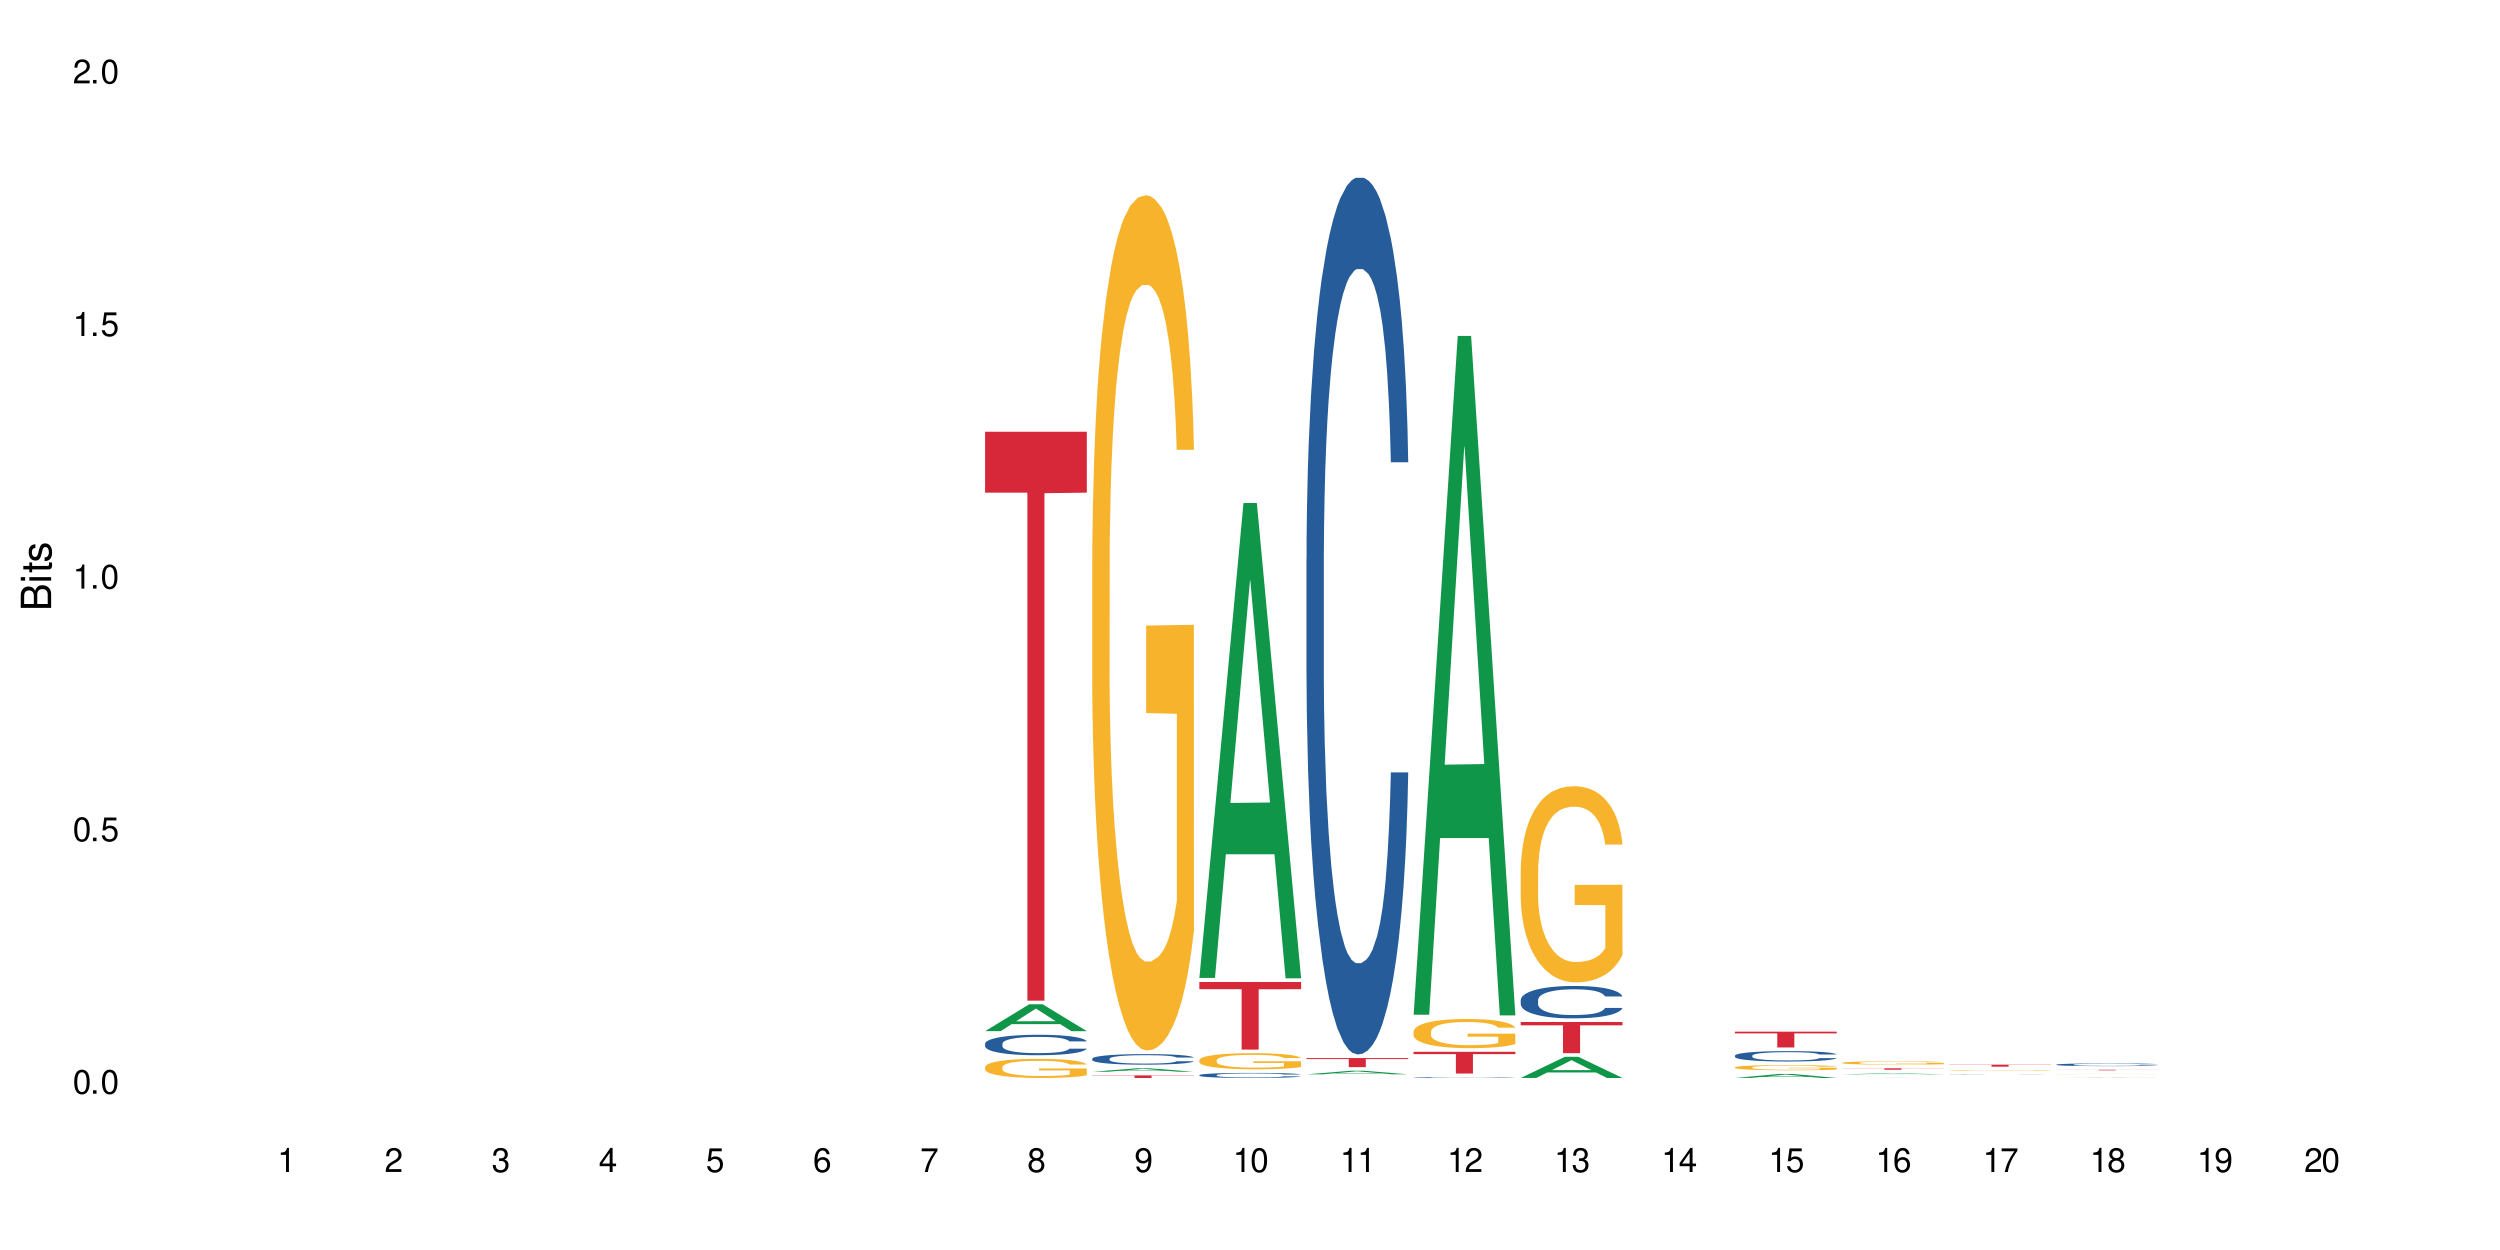 <?xml version="1.0" encoding="UTF-8"?>
<svg xmlns="http://www.w3.org/2000/svg" xmlns:xlink="http://www.w3.org/1999/xlink" width="720" height="360" viewBox="0 0 720 360">
<defs>
<g>
<g id="glyph-0-0">
</g>
<g id="glyph-0-1">
<path d="M 2.641 -6.938 C 2 -6.938 1.422 -6.656 1.078 -6.172 C 0.641 -5.562 0.406 -4.641 0.406 -3.359 C 0.406 -1.016 1.188 0.219 2.641 0.219 C 4.078 0.219 4.859 -1.016 4.859 -3.297 C 4.859 -4.641 4.656 -5.547 4.203 -6.172 C 3.844 -6.656 3.281 -6.938 2.641 -6.938 Z M 2.641 -6.188 C 3.547 -6.188 4 -5.25 4 -3.375 C 4 -1.406 3.562 -0.484 2.625 -0.484 C 1.734 -0.484 1.281 -1.438 1.281 -3.344 C 1.281 -5.25 1.734 -6.188 2.641 -6.188 Z M 2.641 -6.188 "/>
</g>
<g id="glyph-0-2">
<path d="M 1.828 -1 L 0.828 -1 L 0.828 0 L 1.828 0 Z M 1.828 -1 "/>
</g>
<g id="glyph-0-3">
<path d="M 4.562 -6.797 L 1.062 -6.797 L 0.547 -3.094 L 1.328 -3.094 C 1.719 -3.562 2.047 -3.734 2.578 -3.734 C 3.484 -3.734 4.062 -3.109 4.062 -2.094 C 4.062 -1.125 3.484 -0.531 2.578 -0.531 C 1.828 -0.531 1.375 -0.906 1.188 -1.672 L 0.328 -1.672 C 0.453 -1.109 0.547 -0.844 0.75 -0.594 C 1.125 -0.078 1.828 0.219 2.594 0.219 C 3.969 0.219 4.922 -0.781 4.922 -2.219 C 4.922 -3.562 4.031 -4.484 2.719 -4.484 C 2.25 -4.484 1.859 -4.359 1.469 -4.062 L 1.734 -5.969 L 4.562 -5.969 Z M 4.562 -6.797 "/>
</g>
<g id="glyph-0-4">
<path d="M 2.484 -4.938 L 2.484 0 L 3.328 0 L 3.328 -6.938 L 2.766 -6.938 C 2.469 -5.875 2.281 -5.734 0.984 -5.562 L 0.984 -4.938 Z M 2.484 -4.938 "/>
</g>
<g id="glyph-0-5">
<path d="M 4.859 -0.828 L 1.281 -0.828 C 1.359 -1.406 1.672 -1.781 2.5 -2.281 L 3.469 -2.828 C 4.406 -3.344 4.906 -4.062 4.906 -4.906 C 4.906 -5.484 4.672 -6.031 4.266 -6.406 C 3.859 -6.766 3.375 -6.938 2.719 -6.938 C 1.859 -6.938 1.219 -6.625 0.844 -6.031 C 0.609 -5.672 0.5 -5.234 0.484 -4.531 L 1.328 -4.531 C 1.359 -5.016 1.406 -5.281 1.531 -5.516 C 1.75 -5.938 2.188 -6.203 2.703 -6.203 C 3.469 -6.203 4.031 -5.641 4.031 -4.891 C 4.031 -4.344 3.719 -3.859 3.125 -3.516 L 2.234 -3 C 0.812 -2.172 0.406 -1.531 0.328 -0.016 L 4.859 -0.016 Z M 4.859 -0.828 "/>
</g>
<g id="glyph-0-6">
<path d="M 2.125 -3.188 L 2.578 -3.188 C 3.5 -3.188 3.984 -2.766 3.984 -1.922 C 3.984 -1.062 3.469 -0.531 2.594 -0.531 C 1.656 -0.531 1.203 -1 1.156 -2.016 L 0.312 -2.016 C 0.344 -1.453 0.438 -1.094 0.609 -0.781 C 0.953 -0.109 1.625 0.219 2.547 0.219 C 3.953 0.219 4.859 -0.625 4.859 -1.938 C 4.859 -2.828 4.516 -3.297 3.703 -3.594 C 4.344 -3.844 4.656 -4.328 4.656 -5.031 C 4.656 -6.219 3.875 -6.938 2.578 -6.938 C 1.203 -6.938 0.484 -6.172 0.453 -4.703 L 1.297 -4.703 C 1.312 -5.125 1.344 -5.359 1.453 -5.578 C 1.641 -5.969 2.062 -6.203 2.594 -6.203 C 3.344 -6.203 3.797 -5.75 3.797 -5 C 3.797 -4.516 3.609 -4.219 3.25 -4.047 C 3.016 -3.953 2.703 -3.922 2.125 -3.906 Z M 2.125 -3.188 "/>
</g>
<g id="glyph-0-7">
<path d="M 3.141 -1.672 L 3.141 0 L 3.984 0 L 3.984 -1.672 L 4.984 -1.672 L 4.984 -2.438 L 3.984 -2.438 L 3.984 -6.938 L 3.359 -6.938 L 0.266 -2.578 L 0.266 -1.672 Z M 3.141 -2.438 L 1 -2.438 L 3.141 -5.5 Z M 3.141 -2.438 "/>
</g>
<g id="glyph-0-8">
<path d="M 4.781 -5.125 C 4.609 -6.266 3.891 -6.938 2.844 -6.938 C 2.094 -6.938 1.422 -6.578 1.031 -5.953 C 0.594 -5.266 0.406 -4.422 0.406 -3.172 C 0.406 -2 0.578 -1.25 0.984 -0.641 C 1.359 -0.078 1.953 0.219 2.703 0.219 C 3.984 0.219 4.922 -0.75 4.922 -2.094 C 4.922 -3.375 4.062 -4.281 2.844 -4.281 C 2.172 -4.281 1.641 -4.031 1.281 -3.516 C 1.281 -5.234 1.828 -6.188 2.797 -6.188 C 3.391 -6.188 3.797 -5.797 3.938 -5.125 Z M 2.734 -3.531 C 3.547 -3.531 4.062 -2.953 4.062 -2.031 C 4.062 -1.156 3.484 -0.531 2.703 -0.531 C 1.922 -0.531 1.328 -1.188 1.328 -2.078 C 1.328 -2.938 1.906 -3.531 2.734 -3.531 Z M 2.734 -3.531 "/>
</g>
<g id="glyph-0-9">
<path d="M 4.984 -6.797 L 0.438 -6.797 L 0.438 -5.969 L 4.109 -5.969 C 2.5 -3.656 1.828 -2.234 1.328 0 L 2.219 0 C 2.594 -2.172 3.453 -4.047 4.984 -6.094 Z M 4.984 -6.797 "/>
</g>
<g id="glyph-0-10">
<path d="M 3.75 -3.656 C 4.469 -4.094 4.688 -4.438 4.688 -5.078 C 4.688 -6.172 3.844 -6.938 2.641 -6.938 C 1.438 -6.938 0.594 -6.172 0.594 -5.094 C 0.594 -4.438 0.812 -4.094 1.516 -3.656 C 0.734 -3.266 0.359 -2.703 0.359 -1.922 C 0.359 -0.656 1.281 0.219 2.641 0.219 C 3.984 0.219 4.922 -0.656 4.922 -1.922 C 4.922 -2.703 4.531 -3.266 3.75 -3.656 Z M 2.641 -6.188 C 3.359 -6.188 3.812 -5.75 3.812 -5.062 C 3.812 -4.406 3.344 -3.984 2.641 -3.984 C 1.922 -3.984 1.453 -4.406 1.453 -5.078 C 1.453 -5.75 1.922 -6.188 2.641 -6.188 Z M 2.641 -3.266 C 3.484 -3.266 4.062 -2.719 4.062 -1.906 C 4.062 -1.078 3.484 -0.531 2.625 -0.531 C 1.797 -0.531 1.219 -1.094 1.219 -1.906 C 1.219 -2.719 1.781 -3.266 2.641 -3.266 Z M 2.641 -3.266 "/>
</g>
<g id="glyph-0-11">
<path d="M 0.516 -1.578 C 0.672 -0.453 1.406 0.219 2.438 0.219 C 3.188 0.219 3.859 -0.141 4.266 -0.766 C 4.688 -1.453 4.891 -2.297 4.891 -3.547 C 4.891 -4.719 4.703 -5.453 4.312 -6.078 C 3.938 -6.641 3.344 -6.938 2.594 -6.938 C 1.297 -6.938 0.359 -5.969 0.359 -4.625 C 0.359 -3.344 1.234 -2.453 2.453 -2.453 C 3.094 -2.453 3.578 -2.672 4.016 -3.203 C 4 -1.484 3.469 -0.531 2.5 -0.531 C 1.906 -0.531 1.484 -0.906 1.359 -1.578 Z M 2.578 -6.203 C 3.375 -6.203 3.969 -5.531 3.969 -4.641 C 3.969 -3.797 3.391 -3.188 2.547 -3.188 C 1.734 -3.188 1.234 -3.766 1.234 -4.688 C 1.234 -5.562 1.797 -6.203 2.578 -6.203 Z M 2.578 -6.203 "/>
</g>
<g id="glyph-1-0">
</g>
<g id="glyph-1-1">
<path d="M 0 -0.953 L 0 -4.891 C 0 -5.719 -0.234 -6.344 -0.734 -6.797 C -1.188 -7.234 -1.812 -7.469 -2.5 -7.469 C -3.547 -7.469 -4.188 -7 -4.625 -5.875 C -4.984 -6.688 -5.625 -7.094 -6.531 -7.094 C -7.172 -7.094 -7.734 -6.859 -8.141 -6.391 C -8.562 -5.922 -8.75 -5.344 -8.75 -4.5 L -8.75 -0.953 Z M -4.984 -2.062 L -7.766 -2.062 L -7.766 -4.219 C -7.766 -4.844 -7.688 -5.203 -7.453 -5.5 C -7.219 -5.812 -6.859 -5.969 -6.375 -5.969 C -5.891 -5.969 -5.531 -5.812 -5.297 -5.5 C -5.062 -5.203 -4.984 -4.844 -4.984 -4.219 Z M -0.984 -2.062 L -4 -2.062 L -4 -4.781 C -4 -5.766 -3.438 -6.359 -2.484 -6.359 C -1.547 -6.359 -0.984 -5.766 -0.984 -4.781 Z M -0.984 -2.062 "/>
</g>
<g id="glyph-1-2">
<path d="M -6.281 -1.797 L -6.281 -0.797 L 0 -0.797 L 0 -1.797 Z M -8.75 -1.797 L -8.75 -0.797 L -7.484 -0.797 L -7.484 -1.797 Z M -8.75 -1.797 "/>
</g>
<g id="glyph-1-3">
<path d="M -6.281 -3.047 L -6.281 -2.016 L -8.016 -2.016 L -8.016 -1.016 L -6.281 -1.016 L -6.281 -0.172 L -5.469 -0.172 L -5.469 -1.016 L -0.719 -1.016 C -0.078 -1.016 0.281 -1.453 0.281 -2.234 C 0.281 -2.5 0.25 -2.719 0.188 -3.047 L -0.641 -3.047 C -0.609 -2.906 -0.594 -2.766 -0.594 -2.562 C -0.594 -2.141 -0.719 -2.016 -1.156 -2.016 L -5.469 -2.016 L -5.469 -3.047 Z M -6.281 -3.047 "/>
</g>
<g id="glyph-1-4">
<path d="M -4.531 -5.25 C -5.766 -5.25 -6.469 -4.422 -6.469 -2.969 C -6.469 -1.516 -5.719 -0.562 -4.547 -0.562 C -3.562 -0.562 -3.094 -1.062 -2.734 -2.562 L -2.516 -3.484 C -2.344 -4.188 -2.094 -4.469 -1.641 -4.469 C -1.047 -4.469 -0.641 -3.875 -0.641 -3 C -0.641 -2.453 -0.797 -2 -1.062 -1.75 C -1.25 -1.594 -1.422 -1.531 -1.875 -1.469 L -1.875 -0.406 C -0.422 -0.453 0.281 -1.266 0.281 -2.922 C 0.281 -4.5 -0.5 -5.516 -1.719 -5.516 C -2.656 -5.516 -3.172 -4.984 -3.469 -3.734 L -3.703 -2.766 C -3.891 -1.953 -4.156 -1.609 -4.594 -1.609 C -5.188 -1.609 -5.547 -2.125 -5.547 -2.938 C -5.547 -3.75 -5.203 -4.172 -4.531 -4.203 Z M -4.531 -5.25 "/>
</g>
</g>
</defs>
<rect x="-72" y="-36" width="864" height="432" fill="rgb(100%, 100%, 100%)" fill-opacity="1"/>
<path fill-rule="nonzero" fill="rgb(6.275%, 58.824%, 28.235%)" fill-opacity="1" d="M 283.703 296.973 L 283.734 296.965 L 296.414 289.227 L 300.266 289.227 L 313.012 296.98 L 308.535 296.98 L 305.34 294.957 L 291.344 294.957 L 288.211 296.973 L 283.703 296.973 L 292.688 294.117 L 304.055 294.113 L 298.387 290.492 L 298.324 290.484 L 298.262 290.508 L 292.656 294.113 L 292.688 294.117 Z M 283.703 296.973 "/>
<path fill-rule="nonzero" fill="rgb(14.51%, 36.078%, 60%)" fill-opacity="1" d="M 283.703 300.582 L 283.738 300.574 L 283.738 300.445 L 283.844 300.242 L 284.094 299.984 L 284.344 299.809 L 284.988 299.488 L 285.883 299.184 L 286.812 298.945 L 287.492 298.809 L 288.098 298.699 L 289.492 298.5 L 290.387 298.398 L 291.352 298.305 L 292.531 298.215 L 293.387 298.16 L 295.316 298.074 L 296.746 298.039 L 297.855 298.023 L 300.25 298.023 L 301.68 298.043 L 302.719 298.07 L 303.859 298.113 L 304.828 298.16 L 306.508 298.281 L 308.008 298.43 L 308.688 298.516 L 309.758 298.684 L 310.582 298.844 L 311.152 298.984 L 311.797 299.184 L 312.367 299.426 L 312.797 299.699 L 313.012 299.93 L 308.008 299.93 L 307.758 299.715 L 307.473 299.551 L 306.934 299.328 L 306.398 299.172 L 305.648 299.016 L 304.969 298.914 L 304.039 298.812 L 303.219 298.746 L 302.359 298.699 L 301.539 298.668 L 299.965 298.633 L 298.141 298.633 L 297.465 298.645 L 296.07 298.688 L 295.316 298.727 L 294.246 298.801 L 293.496 298.871 L 292.602 298.98 L 291.992 299.07 L 291.242 299.211 L 290.707 299.332 L 290.098 299.512 L 289.742 299.645 L 289.422 299.797 L 289.133 299.973 L 288.922 300.16 L 288.777 300.359 L 288.707 300.555 L 288.707 301.387 L 288.777 301.582 L 288.957 301.809 L 289.422 302.137 L 290.098 302.422 L 290.887 302.648 L 291.637 302.809 L 292.066 302.883 L 292.637 302.969 L 293.531 303.078 L 294.816 303.184 L 295.57 303.227 L 296.711 303.27 L 297.891 303.293 L 299.465 303.293 L 300.859 303.27 L 301.789 303.242 L 302.754 303.199 L 304.074 303.109 L 304.898 303.023 L 305.613 302.922 L 306.148 302.82 L 306.508 302.734 L 307.043 302.566 L 307.473 302.383 L 307.793 302.195 L 308.008 302.012 L 313.012 302.012 L 312.797 302.227 L 312.477 302.438 L 312.152 302.594 L 311.652 302.781 L 311.082 302.949 L 310.258 303.137 L 309.582 303.258 L 308.688 303.395 L 307.863 303.496 L 306.973 303.586 L 305.648 303.695 L 304.789 303.75 L 303.859 303.797 L 302.754 303.84 L 301.359 303.879 L 299.859 303.898 L 298.465 303.906 L 296.961 303.895 L 295.855 303.871 L 294.391 303.824 L 292.566 303.727 L 291.242 303.625 L 290.207 303.523 L 289.312 303.414 L 288.312 303.27 L 287.027 303.035 L 286.238 302.852 L 285.703 302.699 L 285.094 302.492 L 284.668 302.301 L 284.168 302 L 283.809 301.621 L 283.703 301.324 Z M 283.703 300.582 "/>
<path fill-rule="nonzero" fill="rgb(96.863%, 70.196%, 16.863%)" fill-opacity="1" d="M 283.703 307.305 L 283.738 307.301 L 283.738 307.199 L 283.879 306.973 L 284.238 306.66 L 284.703 306.406 L 285.203 306.203 L 285.523 306.098 L 286.059 305.949 L 286.523 305.836 L 287.703 305.609 L 289.207 305.398 L 290.027 305.309 L 290.957 305.223 L 292.281 305.129 L 292.887 305.094 L 294.746 305.012 L 296.855 304.961 L 299.18 304.945 L 300.25 304.949 L 301.715 304.973 L 303.719 305.027 L 304.863 305.078 L 305.754 305.129 L 306.684 305.191 L 307.828 305.293 L 308.902 305.414 L 309.758 305.535 L 310.617 305.688 L 311.332 305.848 L 311.938 306.023 L 312.477 306.234 L 312.797 306.41 L 313.012 306.586 L 308.043 306.586 L 307.758 306.41 L 307.434 306.273 L 306.898 306.109 L 306.363 305.988 L 305.828 305.891 L 304.828 305.762 L 303.969 305.68 L 302.895 305.609 L 301.859 305.566 L 300.68 305.535 L 299.965 305.523 L 298.07 305.523 L 296.355 305.559 L 295.355 305.602 L 294.641 305.641 L 293.637 305.715 L 293.031 305.777 L 292.672 305.816 L 291.602 305.973 L 290.887 306.113 L 290.492 306.207 L 289.992 306.359 L 289.637 306.496 L 289.242 306.695 L 289.027 306.848 L 288.742 307.191 L 288.707 308.094 L 288.812 308.285 L 289.027 308.492 L 289.312 308.676 L 289.742 308.867 L 290.172 309.012 L 290.922 309.207 L 291.566 309.34 L 292.066 309.422 L 293.031 309.559 L 293.422 309.605 L 294.352 309.695 L 295.316 309.766 L 296.496 309.828 L 297.391 309.855 L 298.82 309.883 L 300.645 309.883 L 302.789 309.852 L 304.148 309.812 L 305.078 309.77 L 305.684 309.734 L 306.434 309.68 L 306.973 309.629 L 307.473 309.574 L 308.078 309.488 L 308.078 308.285 L 299.25 308.281 L 299.25 307.719 L 312.977 307.715 L 313.012 309.68 L 312.262 309.816 L 311.332 309.945 L 310.438 310.047 L 309.508 310.133 L 308.188 310.23 L 307.113 310.289 L 305.469 310.359 L 303.969 310.406 L 302.395 310.434 L 301 310.449 L 299.355 310.457 L 297.891 310.445 L 296.32 310.414 L 295.066 310.375 L 293.926 310.324 L 292.781 310.258 L 291.352 310.152 L 290.422 310.066 L 289.457 309.961 L 288.492 309.836 L 287.633 309.699 L 287.062 309.594 L 286.488 309.473 L 285.883 309.324 L 285.309 309.152 L 284.883 308.996 L 284.488 308.82 L 284.203 308.652 L 283.914 308.426 L 283.773 308.246 L 283.703 308.09 Z M 283.703 307.305 "/>
<path fill-rule="nonzero" fill="rgb(83.922%, 15.686%, 22.353%)" fill-opacity="1" d="M 283.703 124.348 L 313.012 124.348 L 313.012 141.887 L 300.797 142.039 L 300.797 288.184 L 295.883 288.184 L 295.883 142.191 L 295.809 141.887 L 283.703 141.887 Z M 283.703 124.348 "/>
<path fill-rule="nonzero" fill="rgb(6.275%, 58.824%, 28.235%)" fill-opacity="1" d="M 314.555 308.668 L 314.586 308.668 L 327.27 307.668 L 331.121 307.668 L 343.863 308.668 L 339.387 308.668 L 336.191 308.406 L 322.195 308.406 L 319.062 308.668 L 314.555 308.668 L 323.543 308.297 L 334.91 308.297 L 329.242 307.832 L 329.18 307.828 L 329.117 307.832 L 323.512 308.297 L 323.543 308.297 Z M 314.555 308.668 "/>
<path fill-rule="nonzero" fill="rgb(14.51%, 36.078%, 60%)" fill-opacity="1" d="M 314.555 304.906 L 314.59 304.902 L 314.59 304.836 L 314.695 304.73 L 314.949 304.598 L 315.199 304.508 L 315.84 304.344 L 316.734 304.184 L 317.664 304.062 L 318.344 303.988 L 318.949 303.934 L 320.344 303.832 L 321.238 303.777 L 322.203 303.73 L 323.383 303.684 L 324.242 303.656 L 326.172 303.609 L 327.602 303.59 L 328.711 303.582 L 331.105 303.582 L 332.535 303.594 L 333.57 303.609 L 334.715 303.629 L 335.68 303.656 L 337.359 303.715 L 338.859 303.793 L 339.539 303.84 L 340.613 303.926 L 341.434 304.008 L 342.004 304.082 L 342.648 304.184 L 343.223 304.309 L 343.648 304.449 L 343.863 304.57 L 338.859 304.57 L 338.609 304.457 L 338.324 304.371 L 337.789 304.258 L 337.25 304.18 L 336.5 304.098 L 335.82 304.043 L 334.895 303.992 L 334.07 303.957 L 333.211 303.934 L 332.391 303.918 L 330.816 303.898 L 328.996 303.898 L 328.316 303.906 L 326.922 303.926 L 326.172 303.945 L 325.098 303.984 L 324.348 304.023 L 323.453 304.078 L 322.848 304.125 L 322.098 304.199 L 321.559 304.262 L 320.953 304.352 L 320.594 304.422 L 320.273 304.5 L 319.988 304.594 L 319.773 304.691 L 319.629 304.793 L 319.559 304.895 L 319.559 305.324 L 319.629 305.426 L 319.809 305.539 L 320.273 305.711 L 320.953 305.859 L 321.738 305.977 L 322.488 306.059 L 322.918 306.098 L 323.492 306.141 L 324.383 306.199 L 325.672 306.254 L 326.422 306.277 L 327.566 306.297 L 328.746 306.309 L 330.316 306.309 L 331.711 306.297 L 332.641 306.285 L 333.605 306.262 L 334.93 306.215 L 335.75 306.168 L 336.465 306.117 L 337 306.062 L 337.359 306.02 L 337.895 305.934 L 338.324 305.84 L 338.645 305.742 L 338.859 305.648 L 343.863 305.648 L 343.648 305.758 L 343.328 305.867 L 343.008 305.945 L 342.508 306.043 L 341.934 306.129 L 341.113 306.227 L 340.434 306.293 L 339.539 306.363 L 338.719 306.414 L 337.824 306.461 L 336.5 306.516 L 335.645 306.547 L 334.715 306.57 L 333.605 306.594 L 332.211 306.613 L 330.711 306.625 L 329.316 306.625 L 327.816 306.621 L 326.707 306.609 L 325.242 306.586 L 323.418 306.535 L 322.098 306.48 L 321.059 306.43 L 320.168 306.371 L 319.164 306.297 L 317.879 306.176 L 317.094 306.082 L 316.555 306.004 L 315.949 305.895 L 315.52 305.797 L 315.02 305.641 L 314.66 305.445 L 314.555 305.289 Z M 314.555 304.906 "/>
<path fill-rule="nonzero" fill="rgb(96.863%, 70.196%, 16.863%)" fill-opacity="1" d="M 314.555 161.719 L 314.59 161.496 L 314.59 156.996 L 314.734 146.871 L 315.09 132.926 L 315.555 121.453 L 316.055 112.453 L 316.379 107.73 L 316.914 100.98 L 317.379 96.031 L 318.559 85.91 L 320.059 76.461 L 320.883 72.41 L 321.809 68.586 L 323.133 64.312 L 323.742 62.738 L 325.598 59.141 L 327.707 56.891 L 330.031 56.215 L 331.105 56.441 L 332.57 57.34 L 334.57 59.816 L 335.715 62.062 L 336.609 64.312 L 337.539 67.238 L 338.68 71.738 L 339.754 77.137 L 340.613 82.535 L 341.469 89.285 L 342.184 96.48 L 342.793 104.355 L 343.328 113.805 L 343.648 121.676 L 343.863 129.551 L 338.895 129.551 L 338.609 121.676 L 338.289 115.602 L 337.754 108.18 L 337.215 102.781 L 336.68 98.508 L 335.68 92.656 L 334.82 89.059 L 333.75 85.91 L 332.711 83.883 L 331.531 82.535 L 330.816 82.086 L 328.922 82.086 L 327.207 83.66 L 326.207 85.461 L 325.492 87.258 L 324.492 90.633 L 323.883 93.332 L 323.527 95.133 L 322.453 102.105 L 321.738 108.406 L 321.344 112.68 L 320.844 119.426 L 320.488 125.5 L 320.094 134.5 L 319.879 141.25 L 319.594 156.547 L 319.559 197.039 L 319.664 205.586 L 319.879 214.809 L 320.168 222.906 L 320.594 231.457 L 321.023 237.98 L 321.773 246.754 L 322.418 252.602 L 322.918 256.426 L 323.883 262.5 L 324.277 264.523 L 325.207 268.574 L 326.172 271.723 L 327.352 274.422 L 328.246 275.773 L 329.676 276.898 L 331.496 276.898 L 333.641 275.547 L 335 273.746 L 335.93 271.949 L 336.535 270.371 L 337.289 267.898 L 337.824 265.648 L 338.324 263.176 L 338.934 259.352 L 338.934 205.586 L 330.102 205.359 L 330.102 180.164 L 343.828 179.941 L 343.863 267.898 L 343.113 273.973 L 342.184 279.82 L 341.289 284.32 L 340.363 288.145 L 339.039 292.418 L 337.965 295.117 L 336.324 298.266 L 334.82 300.293 L 333.25 301.641 L 331.855 302.316 L 330.211 302.543 L 328.746 302.09 L 327.172 300.742 L 325.922 298.941 L 324.777 296.691 L 323.633 293.77 L 322.203 289.043 L 321.273 285.219 L 320.309 280.496 L 319.344 274.871 L 318.484 268.797 L 317.914 264.074 L 317.344 258.676 L 316.734 251.926 L 316.164 244.277 L 315.734 237.305 L 315.34 229.43 L 315.055 222.008 L 314.77 211.883 L 314.625 203.785 L 314.555 196.812 Z M 314.555 161.719 "/>
<path fill-rule="nonzero" fill="rgb(83.922%, 15.686%, 22.353%)" fill-opacity="1" d="M 314.555 309.711 L 343.863 309.711 L 343.863 309.789 L 331.648 309.789 L 331.648 310.457 L 326.734 310.457 L 326.734 309.789 L 314.555 309.789 Z M 314.555 309.711 "/>
<path fill-rule="nonzero" fill="rgb(6.275%, 58.824%, 28.235%)" fill-opacity="1" d="M 345.406 281.637 L 345.438 281.508 L 358.121 144.867 L 361.973 144.867 L 374.719 281.766 L 370.238 281.766 L 367.047 246.031 L 353.047 246.031 L 349.918 281.637 L 345.406 281.637 L 354.395 231.246 L 365.762 231.121 L 360.094 167.23 L 360.031 167.105 L 359.969 167.488 L 354.363 231.121 L 354.395 231.246 Z M 345.406 281.637 "/>
<path fill-rule="nonzero" fill="rgb(14.51%, 36.078%, 60%)" fill-opacity="1" d="M 345.406 309.629 L 345.441 309.629 L 345.441 309.598 L 345.551 309.547 L 345.801 309.48 L 346.051 309.438 L 346.695 309.359 L 347.586 309.281 L 348.516 309.223 L 349.195 309.188 L 349.805 309.164 L 351.199 309.113 L 352.09 309.086 L 353.055 309.066 L 354.234 309.043 L 355.094 309.027 L 357.023 309.008 L 358.453 309 L 359.562 308.996 L 361.957 308.996 L 363.387 309 L 364.422 309.008 L 365.566 309.016 L 366.531 309.027 L 368.211 309.059 L 369.715 309.098 L 370.391 309.117 L 371.465 309.16 L 372.285 309.199 L 372.859 309.234 L 373.504 309.281 L 374.074 309.344 L 374.504 309.41 L 374.719 309.469 L 369.715 309.469 L 369.465 309.414 L 369.176 309.375 L 368.641 309.32 L 368.105 309.281 L 367.355 309.242 L 366.676 309.215 L 365.746 309.191 L 364.922 309.176 L 364.066 309.164 L 363.242 309.156 L 361.672 309.148 L 359.168 309.148 L 357.773 309.16 L 357.023 309.168 L 355.953 309.188 L 355.199 309.207 L 354.309 309.23 L 353.699 309.254 L 352.949 309.289 L 352.414 309.32 L 351.805 309.363 L 351.449 309.398 L 351.125 309.434 L 350.84 309.48 L 350.625 309.527 L 350.484 309.574 L 350.41 309.625 L 350.41 309.832 L 350.484 309.879 L 350.66 309.934 L 351.125 310.016 L 351.805 310.086 L 352.59 310.145 L 353.344 310.184 L 353.77 310.203 L 354.344 310.223 L 355.238 310.25 L 356.523 310.277 L 357.273 310.285 L 358.418 310.297 L 359.598 310.305 L 361.172 310.305 L 362.562 310.297 L 363.492 310.289 L 364.457 310.281 L 365.781 310.258 L 366.605 310.234 L 367.32 310.211 L 367.855 310.184 L 368.211 310.164 L 368.75 310.121 L 369.176 310.078 L 369.5 310.031 L 369.715 309.984 L 374.719 309.984 L 374.504 310.039 L 374.18 310.09 L 373.859 310.129 L 373.359 310.176 L 372.789 310.219 L 371.965 310.266 L 371.285 310.293 L 370.391 310.328 L 369.57 310.355 L 368.676 310.375 L 367.355 310.402 L 366.496 310.418 L 365.566 310.43 L 364.457 310.438 L 363.066 310.449 L 361.562 310.453 L 360.168 310.457 L 358.668 310.453 L 357.559 310.445 L 356.094 310.434 L 354.273 310.41 L 352.949 310.387 L 351.914 310.359 L 351.02 310.332 L 350.02 310.297 L 348.73 310.238 L 347.945 310.195 L 347.41 310.156 L 346.801 310.105 L 346.371 310.059 L 345.871 309.984 L 345.516 309.887 L 345.406 309.812 Z M 345.406 309.629 "/>
<path fill-rule="nonzero" fill="rgb(96.863%, 70.196%, 16.863%)" fill-opacity="1" d="M 345.406 305.305 L 345.441 305.301 L 345.441 305.219 L 345.586 305.027 L 345.945 304.766 L 346.406 304.551 L 346.91 304.379 L 347.23 304.293 L 347.766 304.164 L 348.23 304.07 L 349.41 303.883 L 350.91 303.703 L 351.734 303.629 L 352.664 303.555 L 353.984 303.477 L 354.594 303.445 L 356.453 303.379 L 358.562 303.336 L 360.883 303.324 L 361.957 303.328 L 363.422 303.344 L 365.426 303.391 L 366.566 303.434 L 367.461 303.477 L 368.391 303.531 L 369.535 303.613 L 370.605 303.715 L 371.465 303.816 L 372.324 303.945 L 373.039 304.082 L 373.645 304.227 L 374.18 304.406 L 374.504 304.555 L 374.719 304.703 L 369.75 304.703 L 369.465 304.555 L 369.141 304.441 L 368.605 304.301 L 368.07 304.199 L 367.531 304.117 L 366.531 304.008 L 365.676 303.941 L 364.602 303.883 L 363.566 303.844 L 362.387 303.816 L 361.672 303.809 L 359.777 303.809 L 358.062 303.84 L 357.059 303.871 L 356.344 303.906 L 355.344 303.969 L 354.738 304.02 L 354.379 304.055 L 353.309 304.188 L 352.59 304.305 L 352.199 304.383 L 351.699 304.512 L 351.34 304.625 L 350.949 304.793 L 350.734 304.922 L 350.445 305.211 L 350.41 305.969 L 350.52 306.129 L 350.734 306.305 L 351.02 306.457 L 351.449 306.617 L 351.875 306.738 L 352.629 306.906 L 353.27 307.016 L 353.77 307.086 L 354.738 307.199 L 355.129 307.238 L 356.059 307.316 L 357.023 307.375 L 358.203 307.426 L 359.098 307.449 L 360.527 307.473 L 362.352 307.473 L 364.496 307.445 L 365.852 307.41 L 366.781 307.379 L 367.391 307.348 L 368.141 307.301 L 368.676 307.258 L 369.176 307.215 L 369.785 307.141 L 369.785 306.129 L 360.957 306.125 L 360.957 305.652 L 374.684 305.648 L 374.719 307.301 L 373.969 307.418 L 373.039 307.527 L 372.145 307.609 L 371.215 307.684 L 369.891 307.762 L 368.82 307.812 L 367.176 307.871 L 365.676 307.91 L 364.102 307.938 L 362.707 307.949 L 361.062 307.953 L 359.598 307.945 L 358.023 307.918 L 356.773 307.887 L 355.629 307.844 L 354.484 307.789 L 353.055 307.699 L 352.129 307.629 L 351.16 307.539 L 350.195 307.434 L 349.34 307.32 L 348.766 307.23 L 348.195 307.129 L 347.586 307 L 347.016 306.859 L 346.586 306.727 L 346.195 306.578 L 345.906 306.438 L 345.621 306.25 L 345.48 306.098 L 345.406 305.965 Z M 345.406 305.305 "/>
<path fill-rule="nonzero" fill="rgb(83.922%, 15.686%, 22.353%)" fill-opacity="1" d="M 345.406 282.809 L 374.719 282.809 L 374.719 284.891 L 362.5 284.91 L 362.5 302.281 L 357.586 302.281 L 357.586 284.93 L 357.516 284.891 L 345.406 284.891 Z M 345.406 282.809 "/>
<path fill-rule="nonzero" fill="rgb(6.275%, 58.824%, 28.235%)" fill-opacity="1" d="M 376.262 309.414 L 376.293 309.41 L 388.973 308.371 L 392.824 308.371 L 405.57 309.414 L 401.094 309.414 L 397.898 309.141 L 383.902 309.141 L 380.77 309.414 L 376.262 309.414 L 385.246 309.031 L 396.613 309.027 L 390.945 308.543 L 390.82 308.543 L 385.215 309.027 L 385.246 309.031 Z M 376.262 309.414 "/>
<path fill-rule="nonzero" fill="rgb(14.51%, 36.078%, 60%)" fill-opacity="1" d="M 376.262 161.055 L 376.297 160.824 L 376.297 155.285 L 376.402 146.516 L 376.652 135.438 L 376.902 127.82 L 377.547 114.203 L 378.441 101.051 L 379.371 90.895 L 380.051 84.895 L 380.656 80.277 L 382.051 71.738 L 382.945 67.355 L 383.91 63.43 L 385.09 59.508 L 385.945 57.199 L 387.879 53.508 L 389.309 51.891 L 390.414 51.199 L 392.809 51.199 L 394.238 52.121 L 395.277 53.273 L 396.418 55.121 L 397.387 57.199 L 399.066 62.277 L 400.566 68.738 L 401.246 72.43 L 402.316 79.586 L 403.141 86.508 L 403.711 92.512 L 404.355 101.051 L 404.926 111.434 L 405.355 123.207 L 405.57 133.129 L 400.566 133.129 L 400.316 123.898 L 400.031 116.742 L 399.492 107.281 L 398.957 100.59 L 398.207 93.895 L 397.527 89.512 L 396.598 85.125 L 395.777 82.355 L 394.918 80.277 L 394.098 78.895 L 392.523 77.508 L 390.699 77.508 L 390.023 77.969 L 388.629 79.816 L 387.879 81.434 L 386.805 84.664 L 386.055 87.664 L 385.16 92.281 L 384.555 96.203 L 383.801 102.203 L 383.266 107.512 L 382.66 115.129 L 382.301 120.898 L 381.98 127.359 L 381.691 134.977 L 381.48 143.055 L 381.336 151.594 L 381.266 159.902 L 381.266 195.676 L 381.336 203.984 L 381.516 213.676 L 381.98 227.758 L 382.66 239.988 L 383.445 249.68 L 384.195 256.605 L 384.625 259.836 L 385.195 263.527 L 386.09 268.145 L 387.375 272.762 L 388.129 274.605 L 389.27 276.453 L 390.449 277.375 L 392.023 277.375 L 393.418 276.453 L 394.348 275.301 L 395.312 273.453 L 396.633 269.531 L 397.457 265.836 L 398.172 261.453 L 398.707 257.066 L 399.066 253.375 L 399.602 246.219 L 400.031 238.371 L 400.352 230.293 L 400.566 222.449 L 405.57 222.449 L 405.355 231.68 L 405.035 240.68 L 404.711 247.375 L 404.211 255.453 L 403.641 262.605 L 402.816 270.684 L 402.141 275.992 L 401.246 281.762 L 400.422 286.148 L 399.531 290.07 L 398.207 294.688 L 397.348 296.996 L 396.418 299.07 L 395.312 300.918 L 393.918 302.535 L 392.418 303.457 L 391.023 303.688 L 389.52 303.227 L 388.414 302.301 L 386.949 300.227 L 385.125 296.07 L 383.801 291.688 L 382.766 287.301 L 381.871 282.684 L 380.871 276.453 L 379.586 266.297 L 378.797 258.453 L 378.262 251.988 L 377.652 242.988 L 377.227 234.91 L 376.727 221.984 L 376.367 205.602 L 376.262 192.906 Z M 376.262 161.055 "/>
<path fill-rule="nonzero" fill="rgb(83.922%, 15.686%, 22.353%)" fill-opacity="1" d="M 376.262 304.73 L 405.57 304.73 L 405.57 305.008 L 393.355 305.008 L 393.355 307.332 L 388.441 307.332 L 388.441 305.012 L 388.367 305.008 L 376.262 305.008 Z M 376.262 304.73 "/>
<path fill-rule="nonzero" fill="rgb(6.275%, 58.824%, 28.235%)" fill-opacity="1" d="M 407.113 292.25 L 407.145 292.066 L 419.828 96.758 L 423.68 96.758 L 436.422 292.434 L 431.945 292.434 L 428.75 241.355 L 414.754 241.355 L 411.621 292.25 L 407.113 292.25 L 416.102 220.227 L 427.469 220.043 L 421.801 128.727 L 421.738 128.543 L 421.676 129.094 L 416.07 220.043 L 416.102 220.227 Z M 407.113 292.25 "/>
<path fill-rule="nonzero" fill="rgb(14.51%, 36.078%, 60%)" fill-opacity="1" d="M 407.113 310.316 L 407.148 310.316 L 407.148 310.312 L 407.258 310.301 L 407.758 310.285 L 408.398 310.27 L 409.293 310.258 L 410.223 310.246 L 410.902 310.242 L 411.508 310.238 L 412.902 310.23 L 413.797 310.227 L 414.762 310.223 L 415.941 310.219 L 416.801 310.215 L 418.73 310.211 L 426.129 310.211 L 427.273 310.215 L 428.238 310.215 L 429.918 310.219 L 431.418 310.227 L 432.098 310.23 L 433.172 310.238 L 433.992 310.242 L 434.566 310.25 L 435.207 310.258 L 435.781 310.27 L 436.207 310.281 L 436.422 310.289 L 431.418 310.289 L 431.168 310.281 L 430.883 310.273 L 429.812 310.258 L 429.059 310.25 L 428.379 310.246 L 427.453 310.242 L 426.629 310.238 L 425.773 310.238 L 424.949 310.234 L 420.875 310.234 L 419.48 310.238 L 418.73 310.238 L 417.656 310.242 L 416.906 310.246 L 416.012 310.25 L 415.406 310.254 L 414.656 310.258 L 414.117 310.266 L 413.512 310.27 L 413.152 310.277 L 412.832 310.285 L 412.547 310.289 L 412.332 310.297 L 412.188 310.309 L 412.117 310.316 L 412.117 310.352 L 412.188 310.359 L 412.367 310.367 L 412.832 310.383 L 413.512 310.395 L 414.297 310.402 L 415.047 310.41 L 415.477 310.414 L 416.051 310.414 L 416.941 310.422 L 418.23 310.426 L 418.98 310.426 L 420.125 310.43 L 424.27 310.43 L 425.199 310.426 L 426.164 310.426 L 427.488 310.422 L 428.309 310.418 L 429.023 310.414 L 429.559 310.41 L 429.918 310.406 L 430.453 310.398 L 430.883 310.391 L 431.203 310.383 L 431.418 310.375 L 436.422 310.375 L 436.207 310.387 L 435.887 310.395 L 435.566 310.398 L 435.066 310.406 L 434.492 310.414 L 433.672 310.422 L 432.992 310.43 L 432.098 310.434 L 431.277 310.438 L 430.383 310.441 L 429.059 310.445 L 428.203 310.449 L 427.273 310.449 L 426.164 310.453 L 423.27 310.453 L 421.875 310.457 L 420.375 310.453 L 417.801 310.453 L 415.977 310.449 L 414.656 310.445 L 413.617 310.438 L 412.727 310.434 L 411.723 310.43 L 410.438 310.418 L 409.652 310.41 L 409.113 310.406 L 408.508 310.395 L 408.078 310.387 L 407.578 310.375 L 407.219 310.359 L 407.113 310.348 Z M 407.113 310.316 "/>
<path fill-rule="nonzero" fill="rgb(96.863%, 70.196%, 16.863%)" fill-opacity="1" d="M 407.113 297.074 L 407.148 297.066 L 407.148 296.91 L 407.293 296.566 L 407.648 296.09 L 408.113 295.699 L 408.613 295.395 L 408.938 295.234 L 409.473 295.004 L 409.938 294.832 L 411.117 294.488 L 412.617 294.168 L 413.441 294.027 L 414.367 293.898 L 415.691 293.754 L 416.301 293.699 L 418.156 293.574 L 420.266 293.5 L 422.59 293.477 L 423.664 293.484 L 425.129 293.516 L 427.129 293.598 L 428.273 293.676 L 429.168 293.754 L 430.098 293.852 L 431.242 294.004 L 432.312 294.191 L 433.172 294.375 L 434.027 294.605 L 434.742 294.848 L 435.352 295.117 L 435.887 295.441 L 436.207 295.707 L 436.422 295.977 L 431.453 295.977 L 431.168 295.707 L 430.848 295.5 L 430.312 295.246 L 429.773 295.062 L 429.238 294.918 L 428.238 294.719 L 427.379 294.598 L 426.309 294.488 L 425.27 294.418 L 424.09 294.375 L 423.375 294.359 L 421.48 294.359 L 419.766 294.41 L 418.766 294.473 L 418.051 294.535 L 417.051 294.648 L 416.441 294.742 L 416.086 294.805 L 415.012 295.039 L 414.297 295.254 L 413.906 295.402 L 413.402 295.633 L 413.047 295.84 L 412.652 296.145 L 412.438 296.375 L 412.152 296.898 L 412.117 298.277 L 412.223 298.57 L 412.438 298.883 L 412.727 299.16 L 413.152 299.449 L 413.582 299.672 L 414.332 299.973 L 414.977 300.172 L 415.477 300.301 L 416.441 300.508 L 416.836 300.578 L 417.766 300.715 L 418.73 300.824 L 419.91 300.914 L 420.805 300.961 L 422.234 301 L 424.055 301 L 426.199 300.953 L 427.559 300.891 L 428.488 300.832 L 429.098 300.777 L 429.848 300.691 L 430.383 300.617 L 430.883 300.531 L 431.492 300.402 L 431.492 298.57 L 422.66 298.562 L 422.66 297.703 L 436.387 297.695 L 436.422 300.691 L 435.672 300.898 L 434.742 301.098 L 433.852 301.254 L 432.922 301.383 L 431.598 301.527 L 430.527 301.621 L 428.883 301.727 L 427.379 301.797 L 425.809 301.844 L 424.414 301.867 L 422.77 301.875 L 421.305 301.859 L 419.73 301.812 L 418.48 301.75 L 417.336 301.676 L 416.191 301.574 L 414.762 301.414 L 413.832 301.285 L 412.867 301.121 L 411.902 300.93 L 411.043 300.723 L 410.473 300.562 L 409.902 300.379 L 409.293 300.148 L 408.723 299.887 L 408.293 299.648 L 407.898 299.383 L 407.613 299.129 L 407.328 298.785 L 407.184 298.508 L 407.113 298.27 Z M 407.113 297.074 "/>
<path fill-rule="nonzero" fill="rgb(83.922%, 15.686%, 22.353%)" fill-opacity="1" d="M 407.113 302.914 L 436.422 302.914 L 436.422 303.586 L 424.207 303.59 L 424.207 309.168 L 419.293 309.168 L 419.293 303.598 L 419.223 303.586 L 407.113 303.586 Z M 407.113 302.914 "/>
<path fill-rule="nonzero" fill="rgb(6.275%, 58.824%, 28.235%)" fill-opacity="1" d="M 437.965 310.449 L 437.996 310.445 L 450.68 304.359 L 454.531 304.359 L 467.277 310.457 L 462.797 310.457 L 459.605 308.863 L 445.605 308.863 L 442.477 310.449 L 437.965 310.449 L 446.953 308.207 L 458.32 308.199 L 452.652 305.355 L 452.59 305.348 L 452.527 305.367 L 446.922 308.199 L 446.953 308.207 Z M 437.965 310.449 "/>
<path fill-rule="nonzero" fill="rgb(14.51%, 36.078%, 60%)" fill-opacity="1" d="M 437.965 288.02 L 438 288.012 L 438 287.809 L 438.109 287.484 L 438.359 287.074 L 438.609 286.793 L 439.254 286.289 L 440.145 285.805 L 441.074 285.43 L 441.754 285.207 L 442.363 285.035 L 443.758 284.719 L 444.648 284.559 L 445.613 284.414 L 446.793 284.27 L 447.652 284.184 L 449.582 284.047 L 451.012 283.988 L 452.121 283.961 L 454.516 283.961 L 455.945 283.996 L 456.98 284.039 L 458.125 284.105 L 459.09 284.184 L 460.77 284.371 L 462.273 284.609 L 462.949 284.746 L 464.023 285.012 L 464.844 285.266 L 465.418 285.488 L 466.062 285.805 L 466.633 286.188 L 467.062 286.621 L 467.277 286.988 L 462.273 286.988 L 462.023 286.648 L 461.734 286.383 L 461.199 286.035 L 460.664 285.785 L 459.914 285.539 L 459.234 285.379 L 458.305 285.215 L 457.48 285.113 L 456.625 285.035 L 455.801 284.984 L 454.23 284.934 L 452.406 284.934 L 451.727 284.949 L 450.332 285.02 L 449.582 285.078 L 448.512 285.199 L 447.762 285.309 L 446.867 285.48 L 446.258 285.625 L 445.508 285.848 L 444.973 286.043 L 444.363 286.324 L 444.008 286.535 L 443.684 286.773 L 443.398 287.055 L 443.184 287.355 L 443.043 287.672 L 442.969 287.977 L 442.969 289.297 L 443.043 289.605 L 443.219 289.965 L 443.684 290.484 L 444.363 290.938 L 445.152 291.293 L 445.902 291.551 L 446.332 291.668 L 446.902 291.805 L 447.797 291.977 L 449.082 292.145 L 449.832 292.215 L 450.977 292.281 L 452.156 292.316 L 453.73 292.316 L 455.125 292.281 L 456.051 292.238 L 457.02 292.172 L 458.34 292.027 L 459.164 291.891 L 459.879 291.727 L 460.414 291.566 L 460.77 291.43 L 461.309 291.164 L 461.734 290.875 L 462.059 290.578 L 462.273 290.289 L 467.277 290.289 L 467.062 290.629 L 466.738 290.961 L 466.418 291.207 L 465.918 291.508 L 465.348 291.77 L 464.523 292.07 L 463.844 292.266 L 462.949 292.48 L 462.129 292.641 L 461.234 292.785 L 459.914 292.957 L 459.055 293.043 L 458.125 293.117 L 457.02 293.188 L 455.625 293.246 L 454.121 293.281 L 452.727 293.289 L 451.227 293.273 L 450.117 293.238 L 448.652 293.16 L 446.832 293.008 L 445.508 292.844 L 444.473 292.684 L 443.578 292.512 L 442.578 292.281 L 441.289 291.906 L 440.504 291.617 L 439.969 291.379 L 439.359 291.047 L 438.93 290.75 L 438.43 290.27 L 438.074 289.664 L 437.965 289.195 Z M 437.965 288.02 "/>
<path fill-rule="nonzero" fill="rgb(96.863%, 70.196%, 16.863%)" fill-opacity="1" d="M 437.965 250.625 L 438 250.574 L 438 249.543 L 438.145 247.219 L 438.504 244.02 L 438.965 241.391 L 439.469 239.328 L 439.789 238.242 L 440.324 236.695 L 440.789 235.559 L 441.969 233.238 L 443.469 231.07 L 444.293 230.145 L 445.223 229.266 L 446.543 228.285 L 447.152 227.926 L 449.012 227.098 L 451.121 226.582 L 453.441 226.43 L 454.516 226.48 L 455.98 226.688 L 457.984 227.254 L 459.125 227.77 L 460.02 228.285 L 460.949 228.957 L 462.094 229.988 L 463.164 231.227 L 464.023 232.465 L 464.883 234.012 L 465.598 235.664 L 466.203 237.469 L 466.738 239.637 L 467.062 241.441 L 467.277 243.246 L 462.309 243.246 L 462.023 241.441 L 461.699 240.047 L 461.164 238.348 L 460.629 237.109 L 460.09 236.129 L 459.09 234.785 L 458.234 233.961 L 457.16 233.238 L 456.125 232.773 L 454.945 232.465 L 454.23 232.363 L 452.336 232.363 L 450.621 232.723 L 449.617 233.137 L 448.902 233.547 L 447.902 234.32 L 447.297 234.941 L 446.938 235.355 L 445.867 236.953 L 445.152 238.398 L 444.758 239.379 L 444.258 240.926 L 443.898 242.32 L 443.508 244.383 L 443.293 245.93 L 443.008 249.438 L 442.969 258.723 L 443.078 260.684 L 443.293 262.801 L 443.578 264.656 L 444.008 266.617 L 444.438 268.113 L 445.188 270.125 L 445.828 271.469 L 446.332 272.344 L 447.297 273.738 L 447.688 274.203 L 448.617 275.129 L 449.582 275.852 L 450.762 276.473 L 451.656 276.781 L 453.086 277.039 L 454.91 277.039 L 457.055 276.73 L 458.41 276.316 L 459.34 275.906 L 459.949 275.543 L 460.699 274.977 L 461.234 274.461 L 461.734 273.891 L 462.344 273.016 L 462.344 260.684 L 453.516 260.633 L 453.516 254.855 L 467.242 254.805 L 467.277 274.977 L 466.527 276.367 L 465.598 277.711 L 464.703 278.742 L 463.773 279.617 L 462.449 280.598 L 461.379 281.219 L 459.734 281.941 L 458.234 282.406 L 456.66 282.715 L 455.266 282.871 L 453.621 282.922 L 452.156 282.816 L 450.582 282.508 L 449.332 282.094 L 448.188 281.578 L 447.047 280.91 L 445.613 279.824 L 444.688 278.949 L 443.723 277.863 L 442.754 276.574 L 441.898 275.184 L 441.324 274.098 L 440.754 272.859 L 440.145 271.312 L 439.574 269.559 L 439.145 267.961 L 438.754 266.152 L 438.465 264.449 L 438.18 262.129 L 438.039 260.273 L 437.965 258.672 Z M 437.965 250.625 "/>
<path fill-rule="nonzero" fill="rgb(83.922%, 15.686%, 22.353%)" fill-opacity="1" d="M 437.965 294.328 L 467.277 294.328 L 467.277 295.293 L 455.062 295.301 L 455.062 303.316 L 450.145 303.316 L 450.145 295.309 L 450.074 295.293 L 437.965 295.293 Z M 437.965 294.328 "/>
<path fill-rule="nonzero" fill="rgb(6.275%, 58.824%, 28.235%)" fill-opacity="1" d="M 499.672 310.453 L 499.703 310.453 L 512.387 309.285 L 516.238 309.285 L 528.98 310.457 L 524.504 310.457 L 521.309 310.148 L 507.312 310.148 L 504.18 310.453 L 499.672 310.453 L 508.66 310.023 L 520.027 310.023 L 514.359 309.477 L 514.297 309.473 L 514.234 309.477 L 508.629 310.023 L 508.66 310.023 Z M 499.672 310.453 "/>
<path fill-rule="nonzero" fill="rgb(14.51%, 36.078%, 60%)" fill-opacity="1" d="M 499.672 304.023 L 499.707 304.02 L 499.707 303.953 L 499.816 303.852 L 500.066 303.719 L 500.316 303.629 L 500.957 303.465 L 501.852 303.309 L 502.781 303.191 L 503.461 303.117 L 504.066 303.062 L 505.461 302.961 L 506.355 302.91 L 507.32 302.863 L 508.5 302.816 L 509.359 302.789 L 511.289 302.746 L 512.719 302.727 L 513.828 302.719 L 516.223 302.719 L 517.652 302.73 L 518.688 302.742 L 519.832 302.766 L 520.797 302.789 L 522.477 302.852 L 523.977 302.926 L 524.656 302.969 L 525.73 303.055 L 526.551 303.137 L 527.125 303.207 L 527.766 303.309 L 528.34 303.434 L 528.77 303.574 L 528.98 303.691 L 523.977 303.691 L 523.727 303.582 L 523.441 303.496 L 522.906 303.383 L 522.371 303.305 L 521.617 303.227 L 520.941 303.172 L 520.012 303.121 L 519.188 303.09 L 518.332 303.062 L 517.508 303.047 L 515.934 303.031 L 514.113 303.031 L 513.434 303.035 L 512.039 303.059 L 511.289 303.078 L 510.215 303.117 L 509.465 303.152 L 508.57 303.207 L 507.965 303.254 L 507.215 303.324 L 506.676 303.387 L 506.07 303.477 L 505.711 303.547 L 505.391 303.621 L 505.105 303.711 L 504.891 303.809 L 504.746 303.91 L 504.676 304.008 L 504.676 304.434 L 504.746 304.531 L 504.926 304.645 L 505.391 304.812 L 506.07 304.957 L 506.855 305.074 L 507.605 305.156 L 508.035 305.195 L 508.609 305.238 L 509.5 305.293 L 510.789 305.348 L 511.539 305.371 L 512.684 305.391 L 513.863 305.402 L 515.434 305.402 L 516.828 305.391 L 517.758 305.379 L 518.723 305.355 L 520.047 305.309 L 520.867 305.266 L 521.582 305.215 L 522.121 305.16 L 522.477 305.117 L 523.012 305.031 L 523.441 304.938 L 523.762 304.844 L 523.977 304.75 L 528.98 304.75 L 528.77 304.859 L 528.445 304.969 L 528.125 305.047 L 527.625 305.141 L 527.051 305.227 L 526.23 305.324 L 525.551 305.387 L 524.656 305.453 L 523.836 305.508 L 522.941 305.555 L 521.617 305.609 L 520.762 305.637 L 519.832 305.66 L 518.723 305.68 L 517.328 305.699 L 515.828 305.711 L 514.434 305.715 L 512.934 305.707 L 511.824 305.699 L 510.359 305.672 L 508.535 305.625 L 507.215 305.57 L 506.176 305.52 L 505.285 305.465 L 504.281 305.391 L 502.996 305.27 L 502.211 305.176 L 501.672 305.102 L 501.066 304.996 L 500.637 304.898 L 500.137 304.746 L 499.777 304.551 L 499.672 304.398 Z M 499.672 304.023 "/>
<path fill-rule="nonzero" fill="rgb(96.863%, 70.196%, 16.863%)" fill-opacity="1" d="M 499.672 307.391 L 499.707 307.391 L 499.707 307.363 L 499.852 307.305 L 500.207 307.219 L 500.672 307.148 L 501.172 307.094 L 501.496 307.066 L 502.031 307.027 L 502.496 306.996 L 503.676 306.934 L 505.176 306.879 L 506 306.852 L 506.93 306.832 L 508.25 306.805 L 508.859 306.797 L 510.715 306.773 L 512.824 306.758 L 515.148 306.754 L 516.223 306.758 L 517.688 306.762 L 519.688 306.777 L 520.832 306.789 L 521.727 306.805 L 522.656 306.82 L 523.801 306.848 L 524.871 306.883 L 525.73 306.914 L 526.586 306.957 L 527.301 307 L 527.91 307.047 L 528.445 307.102 L 528.77 307.152 L 528.98 307.199 L 524.012 307.199 L 523.727 307.152 L 523.406 307.113 L 522.871 307.07 L 522.332 307.035 L 521.797 307.012 L 520.797 306.977 L 519.938 306.953 L 518.867 306.934 L 517.828 306.922 L 516.648 306.914 L 515.934 306.91 L 514.039 306.91 L 512.324 306.922 L 511.324 306.934 L 510.609 306.941 L 509.609 306.965 L 509 306.98 L 508.645 306.992 L 507.57 307.031 L 506.855 307.07 L 506.465 307.098 L 505.961 307.137 L 505.605 307.176 L 505.211 307.227 L 504.996 307.27 L 504.711 307.359 L 504.676 307.605 L 504.785 307.656 L 504.996 307.715 L 505.285 307.762 L 505.711 307.812 L 506.141 307.852 L 506.891 307.906 L 507.535 307.941 L 508.035 307.965 L 509 308 L 509.395 308.012 L 510.324 308.039 L 511.289 308.059 L 512.469 308.074 L 513.363 308.082 L 514.793 308.09 L 516.613 308.09 L 518.758 308.078 L 520.117 308.07 L 521.047 308.059 L 521.656 308.047 L 522.406 308.035 L 522.941 308.02 L 523.441 308.004 L 524.051 307.98 L 524.051 307.656 L 515.219 307.656 L 515.219 307.504 L 528.945 307.504 L 528.98 308.035 L 528.23 308.07 L 527.301 308.105 L 526.41 308.133 L 525.48 308.156 L 524.156 308.184 L 523.086 308.199 L 521.441 308.219 L 519.938 308.23 L 518.367 308.238 L 516.973 308.242 L 515.328 308.242 L 513.863 308.238 L 512.289 308.23 L 511.039 308.223 L 508.75 308.191 L 507.32 308.16 L 506.391 308.137 L 505.426 308.109 L 504.461 308.074 L 503.605 308.039 L 503.031 308.012 L 502.461 307.977 L 501.852 307.938 L 501.281 307.891 L 500.852 307.848 L 500.457 307.801 L 500.172 307.758 L 499.887 307.695 L 499.742 307.648 L 499.672 307.605 Z M 499.672 307.391 "/>
<path fill-rule="nonzero" fill="rgb(83.922%, 15.686%, 22.353%)" fill-opacity="1" d="M 499.672 297.129 L 528.98 297.129 L 528.98 297.617 L 516.766 297.621 L 516.766 301.676 L 511.852 301.676 L 511.852 297.625 L 511.781 297.617 L 499.672 297.617 Z M 499.672 297.129 "/>
<path fill-rule="nonzero" fill="rgb(6.275%, 58.824%, 28.235%)" fill-opacity="1" d="M 530.523 309.402 L 530.555 309.402 L 543.238 309.121 L 547.09 309.121 L 559.836 309.402 L 555.355 309.402 L 552.164 309.328 L 538.164 309.328 L 535.035 309.402 L 530.523 309.402 L 539.512 309.301 L 550.879 309.297 L 545.211 309.168 L 545.148 309.164 L 545.086 309.168 L 539.48 309.297 L 539.512 309.301 Z M 530.523 309.402 "/>
<path fill-rule="nonzero" fill="rgb(14.51%, 36.078%, 60%)" fill-opacity="1" d="M 530.523 310.449 L 531.812 310.449 L 532.707 310.445 L 558.621 310.445 L 559.191 310.449 L 559.836 310.449 L 553.758 310.449 L 553.223 310.445 L 538.066 310.445 L 537.531 310.449 L 535.527 310.449 L 535.602 310.453 L 559.836 310.453 L 549.578 310.453 L 548.184 310.457 L 543.785 310.457 L 542.68 310.453 L 530.633 310.453 Z M 530.523 310.449 "/>
<path fill-rule="nonzero" fill="rgb(96.863%, 70.196%, 16.863%)" fill-opacity="1" d="M 530.523 306.078 L 530.559 306.074 L 530.559 306.059 L 530.703 306.02 L 531.062 305.965 L 531.527 305.918 L 532.027 305.883 L 532.348 305.863 L 532.883 305.84 L 533.348 305.82 L 534.527 305.777 L 536.031 305.742 L 536.852 305.727 L 537.781 305.711 L 539.102 305.695 L 539.711 305.688 L 541.57 305.676 L 543.68 305.664 L 547.074 305.664 L 548.539 305.668 L 550.543 305.676 L 551.684 305.684 L 552.578 305.695 L 553.508 305.707 L 554.652 305.723 L 555.723 305.746 L 556.582 305.766 L 557.441 305.793 L 558.156 305.82 L 558.762 305.852 L 559.297 305.891 L 559.621 305.918 L 559.836 305.949 L 554.867 305.949 L 554.582 305.918 L 554.258 305.895 L 553.723 305.867 L 553.188 305.844 L 552.648 305.828 L 551.648 305.805 L 550.793 305.793 L 549.719 305.777 L 548.684 305.77 L 547.504 305.766 L 544.895 305.766 L 543.18 305.77 L 542.176 305.777 L 541.461 305.785 L 540.461 305.797 L 539.855 305.809 L 539.496 305.816 L 538.426 305.844 L 537.711 305.867 L 537.316 305.883 L 536.816 305.91 L 536.457 305.934 L 536.066 305.969 L 535.852 305.996 L 535.566 306.055 L 535.527 306.215 L 535.637 306.25 L 535.852 306.285 L 536.137 306.316 L 536.566 306.352 L 536.996 306.375 L 537.746 306.41 L 538.387 306.434 L 538.891 306.449 L 539.855 306.473 L 540.246 306.48 L 541.176 306.496 L 542.141 306.508 L 543.32 306.52 L 544.215 306.523 L 545.645 306.531 L 547.469 306.531 L 549.613 306.523 L 550.969 306.516 L 551.898 306.512 L 552.508 306.504 L 553.258 306.492 L 553.793 306.484 L 554.293 306.477 L 554.902 306.461 L 554.902 306.25 L 546.074 306.25 L 546.074 306.148 L 559.801 306.148 L 559.836 306.492 L 559.086 306.52 L 558.156 306.539 L 557.262 306.559 L 556.332 306.574 L 555.008 306.59 L 553.938 306.602 L 552.293 306.613 L 550.793 306.621 L 549.219 306.625 L 547.824 306.629 L 544.715 306.629 L 543.141 306.625 L 541.891 306.617 L 540.746 306.605 L 539.605 306.594 L 538.176 306.578 L 537.246 306.562 L 536.281 306.543 L 535.312 306.52 L 534.457 306.496 L 533.883 306.48 L 533.312 306.457 L 532.707 306.43 L 532.133 306.402 L 531.703 306.375 L 531.312 306.344 L 531.023 306.312 L 530.738 306.273 L 530.598 306.242 L 530.523 306.215 Z M 530.523 306.078 "/>
<path fill-rule="nonzero" fill="rgb(83.922%, 15.686%, 22.353%)" fill-opacity="1" d="M 530.523 307.672 L 559.836 307.672 L 559.836 307.715 L 547.621 307.715 L 547.621 308.078 L 542.703 308.078 L 542.703 307.715 L 530.523 307.715 Z M 530.523 307.672 "/>
<path fill-rule="nonzero" fill="rgb(14.51%, 36.078%, 60%)" fill-opacity="1" d="M 561.379 309.52 L 561.414 309.52 L 561.414 309.516 L 561.52 309.512 L 561.77 309.508 L 562.02 309.508 L 562.664 309.504 L 563.559 309.5 L 564.488 309.496 L 565.168 309.492 L 565.773 309.492 L 567.168 309.488 L 569.027 309.488 L 570.207 309.484 L 582.504 309.484 L 584.184 309.488 L 586.363 309.488 L 587.434 309.492 L 588.258 309.492 L 588.828 309.496 L 589.473 309.5 L 590.043 309.5 L 590.473 309.504 L 590.688 309.508 L 585.434 309.508 L 585.148 309.504 L 584.613 309.5 L 584.074 309.5 L 583.324 309.496 L 582.645 309.496 L 581.715 309.492 L 571.922 309.492 L 571.172 309.496 L 569.672 309.496 L 568.918 309.5 L 568.383 309.5 L 567.777 309.504 L 567.418 309.504 L 567.098 309.508 L 566.812 309.508 L 566.598 309.512 L 566.453 309.516 L 566.383 309.516 L 566.383 309.527 L 566.453 309.531 L 566.633 309.535 L 567.098 309.539 L 567.777 309.543 L 568.562 309.547 L 569.312 309.547 L 569.742 309.551 L 571.207 309.551 L 572.492 309.555 L 580.43 309.555 L 581.75 309.551 L 583.289 309.551 L 583.824 309.547 L 584.184 309.547 L 584.719 309.543 L 585.148 309.543 L 585.469 309.539 L 590.688 309.539 L 590.473 309.539 L 590.152 309.543 L 589.828 309.547 L 589.328 309.547 L 588.758 309.551 L 587.938 309.551 L 587.258 309.555 L 586.363 309.555 L 585.539 309.559 L 583.324 309.559 L 582.465 309.562 L 572.066 309.562 L 570.242 309.559 L 567.883 309.559 L 566.988 309.555 L 565.988 309.555 L 564.703 309.551 L 563.914 309.547 L 563.379 309.547 L 562.773 309.543 L 562.344 309.543 L 561.844 309.535 L 561.484 309.531 L 561.379 309.527 Z M 561.379 309.52 "/>
<path fill-rule="nonzero" fill="rgb(96.863%, 70.196%, 16.863%)" fill-opacity="1" d="M 561.379 308.328 L 561.414 308.328 L 561.414 308.324 L 561.555 308.316 L 561.914 308.305 L 562.379 308.297 L 562.879 308.289 L 563.199 308.285 L 563.738 308.281 L 564.203 308.277 L 565.383 308.27 L 566.883 308.262 L 567.703 308.258 L 568.633 308.254 L 569.957 308.25 L 570.562 308.25 L 572.422 308.246 L 581.395 308.246 L 582.539 308.25 L 583.434 308.25 L 584.359 308.254 L 585.504 308.258 L 586.578 308.262 L 587.434 308.266 L 588.293 308.27 L 589.008 308.277 L 589.617 308.281 L 590.152 308.289 L 590.473 308.297 L 590.688 308.305 L 585.719 308.305 L 585.434 308.297 L 585.113 308.293 L 584.574 308.285 L 583.504 308.277 L 582.504 308.273 L 581.645 308.27 L 580.57 308.27 L 579.535 308.266 L 574.031 308.266 L 573.031 308.27 L 572.316 308.27 L 571.316 308.273 L 570.707 308.273 L 570.348 308.277 L 569.277 308.281 L 568.562 308.285 L 568.168 308.289 L 567.668 308.297 L 567.312 308.301 L 566.918 308.309 L 566.703 308.312 L 566.418 308.324 L 566.383 308.355 L 566.488 308.363 L 566.703 308.371 L 566.988 308.379 L 567.418 308.383 L 567.848 308.391 L 568.598 308.398 L 569.242 308.402 L 569.742 308.406 L 570.707 308.41 L 571.102 308.41 L 572.031 308.414 L 572.996 308.418 L 574.176 308.418 L 575.066 308.422 L 580.465 308.422 L 581.824 308.418 L 582.754 308.418 L 583.359 308.414 L 584.648 308.414 L 585.148 308.41 L 585.754 308.406 L 585.754 308.363 L 576.926 308.363 L 576.926 308.344 L 590.652 308.344 L 590.688 308.414 L 589.938 308.418 L 589.008 308.422 L 588.113 308.426 L 587.184 308.43 L 585.863 308.434 L 584.789 308.438 L 583.145 308.438 L 581.645 308.441 L 573.996 308.441 L 572.746 308.438 L 571.602 308.438 L 570.457 308.434 L 569.027 308.43 L 568.098 308.43 L 567.133 308.426 L 566.168 308.418 L 565.309 308.414 L 564.738 308.41 L 564.164 308.406 L 563.559 308.402 L 562.984 308.395 L 562.559 308.391 L 562.164 308.383 L 561.879 308.379 L 561.594 308.367 L 561.449 308.363 L 561.379 308.355 Z M 561.379 308.328 "/>
<path fill-rule="nonzero" fill="rgb(83.922%, 15.686%, 22.353%)" fill-opacity="1" d="M 561.379 306.621 L 590.688 306.621 L 590.688 306.684 L 578.473 306.684 L 578.473 307.203 L 573.559 307.203 L 573.559 306.684 L 561.379 306.684 Z M 561.379 306.621 "/>
<path fill-rule="nonzero" fill="rgb(6.275%, 58.824%, 28.235%)" fill-opacity="1" d="M 592.23 310.453 L 592.262 310.453 L 604.945 310.402 L 608.797 310.402 L 621.539 310.457 L 617.062 310.457 L 613.867 310.441 L 599.871 310.441 L 596.738 310.453 L 592.23 310.453 L 601.219 310.434 L 612.586 310.434 L 606.918 310.41 L 606.793 310.41 L 601.188 310.434 L 601.219 310.434 Z M 592.23 310.453 "/>
<path fill-rule="nonzero" fill="rgb(14.51%, 36.078%, 60%)" fill-opacity="1" d="M 592.23 306.602 L 592.266 306.602 L 592.266 306.586 L 592.375 306.559 L 592.625 306.523 L 592.875 306.5 L 593.516 306.457 L 594.41 306.414 L 595.34 306.383 L 596.02 306.363 L 596.629 306.352 L 598.02 306.324 L 598.914 306.309 L 599.879 306.297 L 601.059 306.285 L 601.918 306.277 L 603.848 306.266 L 605.277 306.262 L 610.211 306.262 L 611.246 306.266 L 612.391 306.273 L 613.355 306.277 L 615.035 306.293 L 616.535 306.316 L 617.215 306.328 L 618.289 306.348 L 619.109 306.371 L 619.684 306.391 L 620.324 306.414 L 620.898 306.449 L 621.328 306.484 L 621.539 306.516 L 616.535 306.516 L 616.285 306.488 L 616 306.465 L 615.465 306.434 L 614.93 306.414 L 614.176 306.395 L 613.5 306.379 L 612.57 306.367 L 611.746 306.355 L 610.891 306.352 L 610.066 306.348 L 608.496 306.344 L 605.992 306.344 L 604.598 306.348 L 603.848 306.355 L 602.773 306.363 L 602.023 306.375 L 601.129 306.387 L 600.523 306.398 L 599.773 306.418 L 599.238 306.434 L 598.629 306.461 L 598.27 306.477 L 597.949 306.496 L 597.664 306.52 L 597.449 306.547 L 597.305 306.574 L 597.234 306.598 L 597.234 306.711 L 597.305 306.734 L 597.484 306.766 L 597.949 306.809 L 598.629 306.848 L 599.414 306.879 L 600.164 306.898 L 600.594 306.91 L 601.168 306.922 L 602.059 306.938 L 603.348 306.949 L 604.098 306.957 L 605.242 306.961 L 606.422 306.965 L 607.992 306.965 L 609.387 306.961 L 610.316 306.957 L 611.281 306.953 L 612.605 306.941 L 613.426 306.93 L 614.141 306.914 L 614.68 306.902 L 615.035 306.891 L 615.57 306.867 L 616 306.844 L 616.32 306.816 L 616.535 306.793 L 621.539 306.793 L 621.328 306.82 L 621.004 306.852 L 620.684 306.871 L 620.184 306.895 L 619.609 306.918 L 618.789 306.945 L 618.109 306.961 L 617.215 306.977 L 616.395 306.992 L 615.5 307.004 L 614.176 307.02 L 613.32 307.027 L 612.391 307.031 L 611.281 307.039 L 609.887 307.043 L 608.387 307.047 L 606.992 307.047 L 605.492 307.043 L 604.383 307.043 L 602.918 307.035 L 601.094 307.023 L 599.773 307.008 L 598.734 306.996 L 597.844 306.98 L 596.84 306.961 L 595.555 306.93 L 594.77 306.906 L 594.23 306.887 L 593.625 306.855 L 593.195 306.832 L 592.695 306.793 L 592.336 306.742 L 592.23 306.703 Z M 592.23 306.602 "/>
<path fill-rule="nonzero" fill="rgb(96.863%, 70.196%, 16.863%)" fill-opacity="1" d="M 592.23 309.324 L 592.266 309.324 L 592.41 309.32 L 592.766 309.316 L 593.23 309.312 L 593.73 309.312 L 594.055 309.309 L 595.055 309.309 L 596.234 309.305 L 597.734 309.301 L 600.809 309.301 L 601.418 309.297 L 613.391 309.297 L 614.285 309.301 L 617.43 309.301 L 618.289 309.305 L 619.145 309.305 L 619.859 309.309 L 620.469 309.309 L 621.004 309.312 L 621.328 309.312 L 621.539 309.316 L 616.574 309.316 L 616.285 309.312 L 615.965 309.312 L 615.43 309.309 L 614.355 309.309 L 613.355 309.305 L 602.168 309.305 L 601.559 309.309 L 600.129 309.309 L 599.414 309.312 L 598.523 309.312 L 598.164 309.316 L 597.77 309.316 L 597.555 309.32 L 597.27 309.324 L 597.234 309.332 L 597.344 309.336 L 597.555 309.34 L 597.844 309.34 L 598.27 309.344 L 598.699 309.344 L 599.449 309.348 L 600.594 309.348 L 601.559 309.352 L 605.027 309.352 L 605.922 309.355 L 611.316 309.355 L 612.676 309.352 L 616 309.352 L 616.609 309.348 L 616.609 309.336 L 607.777 309.336 L 607.777 309.328 L 621.504 309.328 L 621.539 309.352 L 620.789 309.352 L 619.859 309.355 L 618.039 309.355 L 616.715 309.359 L 601.309 309.359 L 599.879 309.355 L 597.02 309.355 L 596.164 309.352 L 595.59 309.352 L 595.02 309.348 L 594.41 309.348 L 593.84 309.344 L 593.016 309.344 L 592.445 309.336 L 592.301 309.336 L 592.23 309.332 Z M 592.23 309.324 "/>
<path fill-rule="nonzero" fill="rgb(83.922%, 15.686%, 22.353%)" fill-opacity="1" d="M 592.23 308.086 L 621.539 308.086 L 621.539 308.105 L 609.324 308.105 L 609.324 308.258 L 604.41 308.258 L 604.41 308.105 L 592.23 308.105 Z M 592.23 308.086 "/>
<g fill="rgb(0%, 0%, 0%)" fill-opacity="1">
<use xlink:href="#glyph-0-1" x="20.965" y="314.993"/>
<use xlink:href="#glyph-0-2" x="25.965" y="314.993"/>
<use xlink:href="#glyph-0-1" x="28.965" y="314.993"/>
</g>
<g fill="rgb(0%, 0%, 0%)" fill-opacity="1">
<use xlink:href="#glyph-0-1" x="20.965" y="242.251"/>
<use xlink:href="#glyph-0-2" x="25.965" y="242.251"/>
<use xlink:href="#glyph-0-3" x="28.965" y="242.251"/>
</g>
<g fill="rgb(0%, 0%, 0%)" fill-opacity="1">
<use xlink:href="#glyph-0-4" x="20.965" y="169.509"/>
<use xlink:href="#glyph-0-2" x="25.965" y="169.509"/>
<use xlink:href="#glyph-0-1" x="28.965" y="169.509"/>
</g>
<g fill="rgb(0%, 0%, 0%)" fill-opacity="1">
<use xlink:href="#glyph-0-4" x="20.965" y="96.767"/>
<use xlink:href="#glyph-0-2" x="25.965" y="96.767"/>
<use xlink:href="#glyph-0-3" x="28.965" y="96.767"/>
</g>
<g fill="rgb(0%, 0%, 0%)" fill-opacity="1">
<use xlink:href="#glyph-0-5" x="20.965" y="24.024"/>
<use xlink:href="#glyph-0-2" x="25.965" y="24.024"/>
<use xlink:href="#glyph-0-1" x="28.965" y="24.024"/>
</g>
<g fill="rgb(0%, 0%, 0%)" fill-opacity="1">
<use xlink:href="#glyph-0-4" x="79.887" y="337.532"/>
</g>
<g fill="rgb(0%, 0%, 0%)" fill-opacity="1">
<use xlink:href="#glyph-0-5" x="110.738" y="337.532"/>
</g>
<g fill="rgb(0%, 0%, 0%)" fill-opacity="1">
<use xlink:href="#glyph-0-6" x="141.594" y="337.532"/>
</g>
<g fill="rgb(0%, 0%, 0%)" fill-opacity="1">
<use xlink:href="#glyph-0-7" x="172.445" y="337.532"/>
</g>
<g fill="rgb(0%, 0%, 0%)" fill-opacity="1">
<use xlink:href="#glyph-0-3" x="203.297" y="337.532"/>
</g>
<g fill="rgb(0%, 0%, 0%)" fill-opacity="1">
<use xlink:href="#glyph-0-8" x="234.152" y="337.532"/>
</g>
<g fill="rgb(0%, 0%, 0%)" fill-opacity="1">
<use xlink:href="#glyph-0-9" x="265.004" y="337.532"/>
</g>
<g fill="rgb(0%, 0%, 0%)" fill-opacity="1">
<use xlink:href="#glyph-0-10" x="295.855" y="337.532"/>
</g>
<g fill="rgb(0%, 0%, 0%)" fill-opacity="1">
<use xlink:href="#glyph-0-11" x="326.711" y="337.532"/>
</g>
<g fill="rgb(0%, 0%, 0%)" fill-opacity="1">
<use xlink:href="#glyph-0-4" x="355.062" y="337.532"/>
<use xlink:href="#glyph-0-1" x="360.062" y="337.532"/>
</g>
<g fill="rgb(0%, 0%, 0%)" fill-opacity="1">
<use xlink:href="#glyph-0-4" x="385.914" y="337.532"/>
<use xlink:href="#glyph-0-4" x="390.914" y="337.532"/>
</g>
<g fill="rgb(0%, 0%, 0%)" fill-opacity="1">
<use xlink:href="#glyph-0-4" x="416.77" y="337.532"/>
<use xlink:href="#glyph-0-5" x="421.77" y="337.532"/>
</g>
<g fill="rgb(0%, 0%, 0%)" fill-opacity="1">
<use xlink:href="#glyph-0-4" x="447.621" y="337.532"/>
<use xlink:href="#glyph-0-6" x="452.621" y="337.532"/>
</g>
<g fill="rgb(0%, 0%, 0%)" fill-opacity="1">
<use xlink:href="#glyph-0-4" x="478.473" y="337.532"/>
<use xlink:href="#glyph-0-7" x="483.473" y="337.532"/>
</g>
<g fill="rgb(0%, 0%, 0%)" fill-opacity="1">
<use xlink:href="#glyph-0-4" x="509.328" y="337.532"/>
<use xlink:href="#glyph-0-3" x="514.328" y="337.532"/>
</g>
<g fill="rgb(0%, 0%, 0%)" fill-opacity="1">
<use xlink:href="#glyph-0-4" x="540.18" y="337.532"/>
<use xlink:href="#glyph-0-8" x="545.18" y="337.532"/>
</g>
<g fill="rgb(0%, 0%, 0%)" fill-opacity="1">
<use xlink:href="#glyph-0-4" x="571.031" y="337.532"/>
<use xlink:href="#glyph-0-9" x="576.031" y="337.532"/>
</g>
<g fill="rgb(0%, 0%, 0%)" fill-opacity="1">
<use xlink:href="#glyph-0-4" x="601.887" y="337.532"/>
<use xlink:href="#glyph-0-10" x="606.887" y="337.532"/>
</g>
<g fill="rgb(0%, 0%, 0%)" fill-opacity="1">
<use xlink:href="#glyph-0-4" x="632.738" y="337.532"/>
<use xlink:href="#glyph-0-11" x="637.738" y="337.532"/>
</g>
<g fill="rgb(0%, 0%, 0%)" fill-opacity="1">
<use xlink:href="#glyph-0-5" x="663.59" y="337.532"/>
<use xlink:href="#glyph-0-1" x="668.59" y="337.532"/>
</g>
<g fill="rgb(0%, 0%, 0%)" fill-opacity="1">
<use xlink:href="#glyph-1-1" x="14.725" y="176.012"/>
<use xlink:href="#glyph-1-2" x="14.725" y="168.012"/>
<use xlink:href="#glyph-1-3" x="14.725" y="165.012"/>
<use xlink:href="#glyph-1-4" x="14.725" y="162.012"/>
</g>
</svg>
